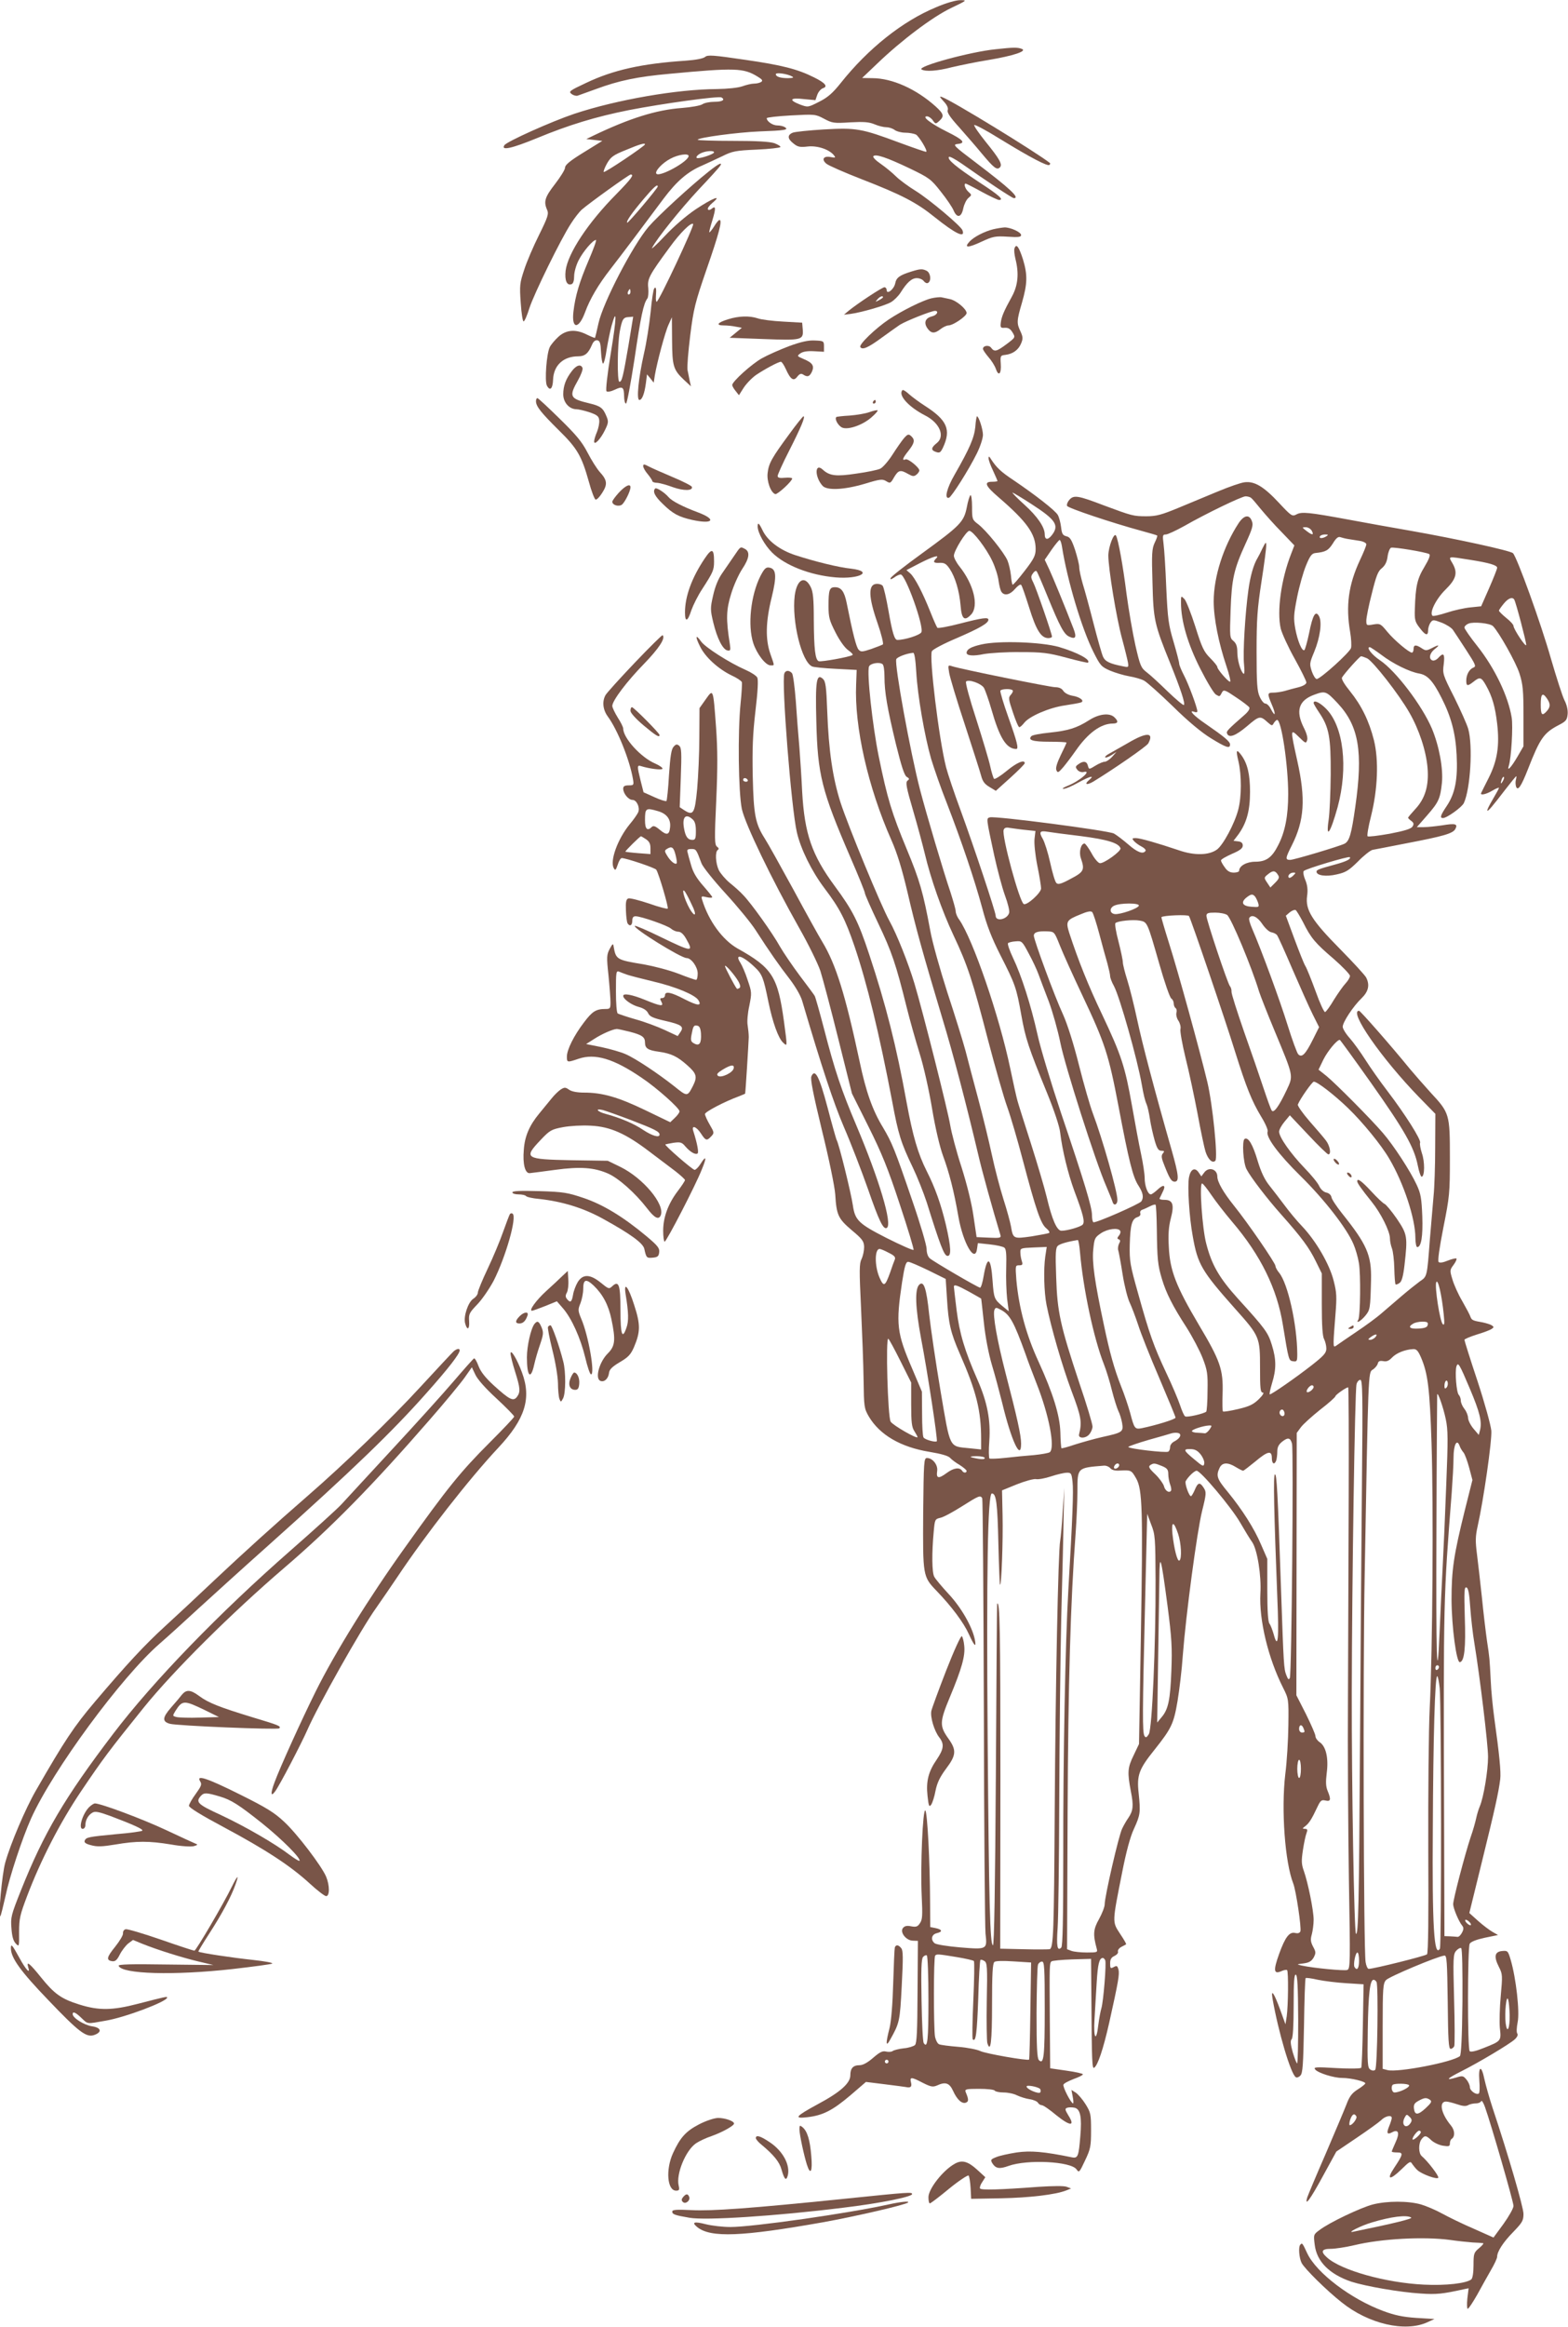 <?xml version="1.0" standalone="no"?>
<!DOCTYPE svg PUBLIC "-//W3C//DTD SVG 20010904//EN"
 "http://www.w3.org/TR/2001/REC-SVG-20010904/DTD/svg10.dtd">
<svg version="1.0" xmlns="http://www.w3.org/2000/svg"
 width="863pt" height="1280pt" viewBox="0 0 863 1280"
 preserveAspectRatio="xMidYMid meet">
<g transform="translate(0,1280) scale(0.1,-0.1)"
fill="#795548" stroke="none">
<path d="M5152 12760 c-184 -76 -374 -227 -525 -417 -44 -55 -71 -79 -119
-103 -61 -31 -61 -31 -105 -15 -64 25 -55 39 21 30 l64 -6 10 29 c6 17 20 33
32 37 28 9 12 29 -49 59 -91 46 -179 68 -380 97 -176 26 -206 28 -220 16 -10
-9 -52 -17 -109 -21 -240 -16 -397 -51 -546 -122 -92 -43 -98 -48 -80 -61 10
-8 26 -12 34 -9 8 3 53 19 100 36 127 47 228 68 405 84 362 34 407 32 484 -15
27 -16 31 -23 20 -30 -8 -5 -25 -9 -39 -9 -14 0 -43 -7 -65 -15 -24 -8 -79
-14 -140 -15 -217 -1 -549 -58 -784 -136 -125 -42 -373 -153 -385 -173 -20
-31 40 -18 179 39 176 73 325 118 505 154 184 36 496 79 511 70 22 -13 5 -24
-39 -24 -26 0 -56 -6 -67 -14 -11 -7 -61 -16 -112 -20 -140 -10 -289 -57 -487
-152 l-39 -19 44 -5 44 -5 -102 -63 c-75 -46 -103 -69 -103 -84 0 -11 -25 -51
-55 -90 -56 -72 -64 -97 -44 -142 10 -22 5 -39 -44 -138 -31 -62 -68 -148 -82
-192 -24 -72 -26 -86 -19 -182 4 -60 11 -103 16 -102 6 2 20 35 32 74 25 77
173 380 229 465 19 30 45 63 58 75 41 36 261 194 270 194 21 0 4 -23 -78 -107
-157 -158 -268 -327 -280 -422 -6 -54 7 -84 33 -74 9 3 14 20 14 44 0 22 11
61 25 88 24 47 78 111 95 111 5 0 -14 -51 -41 -114 -50 -117 -73 -194 -83
-281 -11 -96 29 -98 64 -3 27 74 73 152 140 238 57 73 190 250 292 387 72 96
133 149 214 183 27 12 76 35 110 51 54 27 73 31 188 36 70 3 129 10 131 14 3
4 -12 13 -32 21 -27 9 -96 13 -230 13 -106 0 -193 3 -193 6 0 12 218 41 340
46 140 5 163 9 140 23 -8 6 -27 10 -42 10 -25 0 -58 22 -58 40 0 4 60 11 133
15 131 7 135 7 182 -18 45 -24 54 -26 144 -20 76 4 104 2 135 -11 21 -9 50
-16 65 -16 14 0 35 -7 45 -15 11 -8 37 -15 59 -15 21 0 47 -5 58 -10 17 -10
65 -88 57 -95 -2 -2 -68 21 -147 50 -209 78 -238 83 -416 73 -82 -5 -160 -13
-172 -18 -31 -13 -29 -34 5 -60 22 -18 35 -21 77 -16 53 6 117 -15 144 -47 12
-15 10 -16 -17 -11 -39 8 -53 -13 -23 -37 12 -10 99 -48 194 -85 219 -85 302
-128 402 -209 115 -92 170 -118 152 -71 -10 24 -178 166 -256 215 -41 25 -91
62 -110 81 -20 20 -58 51 -84 69 -28 19 -45 37 -40 42 13 13 73 -7 199 -67
108 -52 118 -59 172 -128 32 -40 64 -87 71 -105 19 -43 43 -37 53 14 5 22 17
47 28 56 19 16 19 17 0 34 -18 16 -27 45 -15 45 3 0 43 -20 88 -45 46 -25 89
-45 95 -45 30 0 3 25 -111 99 -124 82 -176 125 -164 138 4 4 35 -13 70 -37
135 -95 278 -190 287 -190 36 0 -21 53 -211 197 -122 92 -127 98 -98 101 47 5
31 23 -60 68 -88 44 -140 84 -109 84 9 0 24 -10 32 -22 15 -21 16 -21 36 -3
28 26 25 38 -21 80 -106 95 -238 155 -348 155 l-56 1 83 79 c133 128 306 258
407 306 88 42 89 43 50 43 -24 0 -77 -15 -133 -39z m-792 -381 c11 -6 4 -8
-22 -9 -43 0 -68 8 -68 22 0 11 65 2 90 -13z m-810 -373 c0 -9 -222 -158 -227
-152 -3 2 5 24 18 47 21 36 34 46 104 74 76 32 105 40 105 31z m380 -44 c0 -9
-66 -32 -89 -32 -18 0 -3 20 23 30 28 11 66 12 66 2z m-140 -20 c0 -30 -158
-117 -177 -98 -12 12 32 60 77 83 42 23 100 31 100 15z m-170 -168 c0 -10
-164 -204 -168 -199 -7 7 25 53 92 132 55 65 76 83 76 67z"/>
<path d="M5479 12529 c-139 -14 -432 -94 -407 -111 22 -13 86 -9 166 12 43 10
133 29 202 40 138 23 215 49 184 61 -23 9 -46 9 -145 -2z"/>
<path d="M5194 12242 c19 -20 26 -37 22 -48 -5 -12 13 -39 62 -93 37 -42 94
-107 126 -146 66 -79 83 -92 99 -76 16 16 -1 46 -78 141 -36 45 -65 86 -63 92
2 5 66 -29 143 -77 165 -101 262 -152 271 -142 4 4 5 8 3 10 -81 63 -539 343
-594 363 -16 6 -14 1 9 -24z"/>
<path d="M3900 11856 c-101 -80 -280 -245 -330 -303 -87 -102 -251 -417 -276
-531 -9 -42 -18 -78 -19 -80 -2 -2 -21 6 -44 17 -61 31 -113 28 -156 -10 -20
-18 -42 -44 -49 -58 -18 -36 -29 -186 -16 -212 17 -32 32 -18 34 32 3 80 57
129 139 129 36 0 55 16 75 63 8 19 18 27 30 25 14 -3 18 -16 20 -66 2 -34 7
-62 11 -62 5 0 14 35 20 78 7 42 19 101 27 130 30 107 28 46 -4 -149 -20 -121
-29 -206 -24 -211 5 -5 24 -2 45 8 44 21 51 16 52 -36 0 -22 5 -40 10 -40 6
-1 26 109 47 244 35 238 50 307 71 334 5 7 7 32 5 57 -6 51 4 70 118 225 58
80 118 139 129 128 8 -8 -189 -428 -201 -428 -3 0 -5 12 -4 28 3 44 1 57 -9
46 -5 -5 -14 -64 -20 -130 -7 -67 -23 -171 -37 -230 -30 -134 -42 -254 -25
-254 15 0 28 34 36 93 l6 48 19 -23 18 -23 6 40 c12 71 57 240 76 280 l18 40
1 -128 c1 -142 7 -161 66 -217 l38 -35 -7 30 c-3 17 -9 44 -12 60 -3 17 4 102
15 191 18 145 27 180 89 360 69 198 89 274 72 274 -5 0 -18 -16 -30 -36 -12
-19 -24 -33 -26 -32 -2 2 6 32 17 67 20 67 19 82 -5 62 -9 -7 -17 -8 -20 -2
-3 5 8 21 25 35 57 48 2 27 -90 -34 -54 -36 -122 -95 -172 -148 -45 -48 -77
-77 -70 -65 27 52 155 211 257 321 61 64 114 123 118 130 14 23 -9 12 -64 -32z
m-430 -661 c0 -8 -4 -15 -10 -15 -5 0 -7 7 -4 15 4 8 8 15 10 15 2 0 4 -7 4
-15z m-11 -295 c-30 -174 -36 -200 -50 -200 -13 0 -11 203 2 276 13 69 19 79
51 80 l23 2 -26 -158z"/>
<path d="M5467 11539 c-49 -12 -107 -42 -131 -68 -32 -35 -10 -36 65 -1 65 30
77 32 145 28 59 -4 74 -2 74 9 0 16 -59 43 -92 42 -13 -1 -40 -5 -61 -10z"/>
<path d="M5584 11435 c-4 -8 -1 -35 5 -60 20 -79 14 -144 -19 -205 -46 -83
-58 -113 -62 -146 -3 -26 0 -29 23 -27 18 1 30 -6 42 -26 16 -27 16 -27 -33
-64 -55 -41 -67 -44 -85 -20 -12 17 -45 12 -45 -6 0 -6 14 -26 30 -45 17 -19
35 -48 41 -65 15 -44 31 -28 27 28 -3 44 -2 46 26 49 41 5 72 28 86 63 11 26
10 36 -3 65 -22 46 -22 58 8 160 30 105 31 152 5 238 -22 68 -36 88 -46 61z"/>
<path d="M5015 11306 c-64 -20 -82 -33 -88 -65 -7 -33 -47 -64 -47 -36 0 8 -6
15 -12 15 -13 0 -149 -90 -198 -130 l-25 -21 35 4 c60 8 192 46 224 65 17 10
41 34 53 53 35 56 61 79 89 79 15 0 32 -7 39 -17 7 -9 17 -13 23 -9 19 11 14
54 -7 66 -24 12 -35 12 -86 -4z m-155 -141 c0 -2 -10 -10 -22 -16 -21 -11 -22
-11 -9 4 13 16 31 23 31 12z"/>
<path d="M5126 11159 c-47 -11 -160 -67 -234 -116 -73 -49 -166 -138 -157
-152 11 -18 44 -3 120 53 39 28 82 59 97 69 35 22 174 77 194 77 23 0 11 -24
-16 -30 -36 -9 -47 -33 -27 -64 21 -31 40 -33 74 -6 14 11 34 20 43 20 26 0
100 51 100 68 0 22 -57 70 -93 77 -17 4 -39 8 -47 10 -8 1 -33 -1 -54 -6z"/>
<path d="M4008 11044 c-59 -18 -71 -34 -25 -34 19 0 49 -3 67 -7 l33 -6 -33
-27 -34 -28 187 -7 c211 -8 220 -6 215 54 l-3 36 -105 6 c-58 3 -121 11 -140
18 -46 15 -104 13 -162 -5z"/>
<path d="M4343 10896 c-50 -19 -118 -49 -150 -67 -57 -32 -163 -128 -163 -147
0 -5 8 -20 19 -33 l18 -23 26 41 c15 23 46 55 69 71 48 32 122 72 136 72 5 0
17 -18 27 -40 26 -58 43 -69 63 -42 13 16 21 19 32 12 24 -16 36 -12 49 16 14
32 3 49 -48 70 -35 15 -35 16 -16 30 14 10 38 14 75 12 l55 -3 0 30 c0 29 -2
30 -50 32 -36 2 -76 -7 -142 -31z"/>
<path d="M3146 10757 c-32 -42 -46 -80 -46 -126 0 -44 32 -81 71 -82 13 0 47
-8 74 -17 41 -14 51 -22 53 -43 2 -15 -4 -44 -12 -64 -9 -21 -16 -44 -16 -53
0 -25 36 13 60 63 19 39 20 47 7 77 -18 44 -33 55 -92 69 -109 26 -115 37 -64
127 17 30 28 60 25 68 -9 23 -34 16 -60 -19z"/>
<path d="M4967 10654 c-26 -27 34 -93 126 -140 80 -41 110 -115 62 -152 -29
-23 -32 -37 -9 -46 25 -10 30 -7 44 22 46 99 23 151 -100 230 -30 19 -69 48
-86 63 -17 16 -33 26 -37 23z"/>
<path d="M2950 10593 c0 -28 27 -62 125 -159 102 -100 126 -141 166 -284 14
-52 31 -96 37 -98 6 -2 23 15 37 38 30 47 27 69 -15 115 -15 17 -45 64 -66
105 -31 60 -62 97 -154 187 -63 62 -118 113 -122 113 -5 0 -8 -8 -8 -17z"/>
<path d="M4805 10590 c-3 -5 -1 -10 4 -10 6 0 11 5 11 10 0 6 -2 10 -4 10 -3
0 -8 -4 -11 -10z"/>
<path d="M4785 10533 c-22 -8 -71 -16 -109 -19 -38 -2 -71 -6 -73 -8 -11 -10
10 -48 32 -58 32 -14 112 13 161 56 22 19 37 36 34 39 -3 2 -23 -2 -45 -10z"/>
<path d="M4344 10412 c-95 -129 -113 -160 -119 -213 -6 -45 17 -109 42 -117
12 -3 93 71 93 86 0 4 -18 6 -40 4 -29 -3 -40 0 -40 10 0 7 28 70 63 138 66
130 91 190 79 190 -4 -1 -39 -44 -78 -98z"/>
<path d="M5368 10452 c-6 -60 -31 -118 -114 -263 -43 -74 -58 -135 -31 -127
15 6 108 152 153 243 19 38 34 84 34 103 0 30 -23 102 -33 102 -2 0 -7 -26 -9
-58z"/>
<path d="M4974 10388 c-11 -13 -39 -53 -62 -89 -23 -36 -54 -71 -67 -77 -14
-7 -73 -19 -131 -27 -112 -17 -148 -13 -186 22 -44 40 -45 -40 -1 -89 24 -27
118 -23 233 11 85 26 97 27 118 14 21 -13 24 -12 43 22 24 40 35 42 77 18 25
-14 32 -15 46 -4 9 7 16 18 16 23 0 16 -62 67 -76 61 -21 -8 -17 6 16 47 32
41 37 59 18 78 -17 17 -22 15 -44 -10z"/>
<path d="M5441 10280 c-1 -8 10 -39 24 -68 14 -30 25 -56 25 -58 0 -2 -13 -4
-30 -4 -47 0 -37 -23 38 -87 153 -132 202 -200 202 -283 0 -35 -9 -54 -61
-121 -34 -44 -63 -78 -66 -75 -3 3 -7 26 -9 51 -3 26 -11 63 -19 82 -19 44
-117 166 -162 200 -32 24 -33 28 -33 95 0 38 -4 67 -9 64 -4 -3 -14 -33 -20
-67 -16 -80 -36 -100 -245 -252 -94 -68 -172 -129 -174 -137 -3 -9 2 -8 19 3
13 10 29 17 36 17 27 0 130 -288 114 -318 -9 -16 -91 -42 -132 -42 -16 0 -28
40 -49 161 -12 68 -26 129 -32 137 -6 7 -23 12 -37 10 -43 -5 -41 -73 8 -213
22 -63 35 -117 30 -120 -5 -3 -33 -14 -64 -25 -48 -16 -57 -17 -69 -4 -13 13
-32 87 -66 257 -13 64 -30 87 -65 87 -30 0 -35 -16 -35 -103 0 -64 5 -80 39
-147 23 -45 51 -84 70 -97 17 -12 28 -24 23 -26 -16 -11 -173 -39 -186 -34
-19 8 -26 64 -27 229 0 115 -4 153 -17 179 -33 66 -76 42 -88 -47 -17 -141 38
-365 96 -390 8 -4 67 -10 130 -13 l115 -6 -3 -80 c-10 -233 65 -565 194 -856
32 -72 58 -157 89 -288 45 -195 84 -334 191 -691 60 -197 132 -472 199 -755
20 -87 78 -296 121 -438 5 -16 -1 -18 -63 -15 l-68 3 -17 115 c-10 71 -36 175
-66 270 -28 85 -55 189 -62 230 -12 76 -150 623 -197 780 -34 113 -97 271
-138 345 -47 85 -226 519 -269 651 -43 135 -65 284 -73 501 -5 138 -9 165 -24
179 -35 32 -42 -11 -36 -235 7 -292 29 -380 188 -748 44 -101 79 -188 79 -195
0 -7 33 -82 74 -168 74 -155 97 -223 156 -460 17 -69 49 -182 71 -253 23 -73
52 -203 69 -305 18 -108 42 -209 60 -259 34 -92 60 -192 85 -336 26 -148 93
-261 103 -173 l4 28 66 -7 c37 -4 73 -12 80 -18 10 -8 12 -37 10 -111 -2 -56
1 -132 5 -170 l9 -69 -34 28 c-46 38 -48 44 -55 139 -9 132 -29 143 -49 28 -6
-37 -15 -66 -20 -65 -14 2 -257 144 -276 161 -11 9 -18 29 -18 52 0 20 -35
139 -79 266 -97 284 -112 319 -161 402 -58 95 -94 197 -129 364 -78 365 -130
533 -205 657 -19 31 -91 161 -160 289 -70 128 -140 254 -157 280 -52 82 -61
129 -66 342 -3 152 0 231 15 360 13 108 16 171 10 183 -5 10 -34 29 -64 42
-91 40 -222 124 -245 156 -31 44 -34 28 -5 -29 29 -58 100 -122 172 -157 29
-13 54 -30 57 -37 2 -7 -1 -60 -7 -118 -16 -157 -12 -488 7 -580 19 -85 163
-384 316 -655 50 -88 102 -194 116 -235 13 -41 58 -210 99 -375 l75 -300 91
-182 c72 -144 108 -232 172 -427 45 -135 79 -248 76 -251 -3 -4 -70 26 -148
65 -155 79 -174 98 -186 180 -10 68 -77 341 -90 361 -2 4 -25 84 -49 176 -46
173 -69 217 -89 173 -7 -15 9 -95 58 -298 39 -158 70 -309 73 -352 7 -114 16
-133 91 -197 59 -49 67 -61 68 -92 0 -20 -6 -49 -14 -66 -13 -25 -13 -62 -3
-270 6 -132 13 -310 14 -395 2 -149 3 -157 29 -202 60 -101 175 -168 333 -194
66 -11 105 -22 115 -34 8 -9 32 -27 53 -39 20 -13 37 -27 37 -32 0 -12 -17
-12 -24 0 -14 22 -47 17 -85 -11 -46 -34 -59 -31 -53 11 5 33 -25 71 -56 71
-17 0 -18 -18 -21 -304 -2 -344 -2 -348 73 -426 84 -87 150 -176 178 -238 31
-68 43 -79 33 -29 -15 71 -75 175 -143 248 -38 41 -74 84 -80 96 -13 23 -14
130 -3 248 6 67 7 69 36 76 17 3 70 32 119 63 95 60 101 62 112 45 3 -6 7
-533 9 -1172 1 -639 6 -1189 9 -1222 10 -89 10 -89 -139 -77 -70 6 -133 16
-141 23 -23 19 -17 48 11 55 34 8 32 20 -5 28 l-30 6 -1 142 c-1 222 -15 488
-26 499 -14 14 -28 -305 -20 -472 5 -105 4 -129 -10 -148 -12 -19 -21 -22 -48
-17 -23 5 -36 2 -45 -9 -19 -23 17 -70 55 -70 l27 -1 -2 -279 c-1 -221 -4
-283 -14 -294 -8 -7 -36 -16 -62 -18 -27 -3 -54 -10 -61 -15 -6 -5 -22 -6 -36
-3 -19 5 -34 -2 -71 -34 -31 -27 -57 -41 -75 -41 -36 0 -51 -17 -51 -56 0 -43
-56 -93 -180 -159 -123 -67 -133 -80 -56 -71 85 10 138 37 236 120 l86 74 105
-13 c57 -7 109 -14 114 -15 27 -6 35 1 29 25 -8 32 2 31 65 -2 44 -22 55 -24
77 -15 47 22 69 15 89 -28 22 -49 49 -74 71 -66 16 6 16 18 -1 58 -6 16 1 18
73 18 45 0 84 -4 87 -10 3 -5 25 -10 49 -10 24 0 57 -7 74 -16 17 -8 48 -18
69 -21 21 -3 42 -12 46 -20 4 -7 14 -13 21 -13 8 0 44 -25 81 -56 76 -61 104
-61 65 0 -19 32 -20 37 -6 42 9 3 27 3 41 0 31 -8 40 -51 31 -155 -9 -111 -13
-124 -45 -118 -156 32 -229 38 -306 27 -44 -7 -95 -18 -113 -26 -30 -12 -31
-15 -20 -34 19 -29 39 -32 89 -14 103 37 343 25 374 -19 14 -20 16 -17 47 49
30 63 33 78 33 165 0 89 -2 99 -30 144 -16 26 -41 55 -54 64 l-24 15 7 -37 c4
-20 5 -37 2 -37 -11 0 -58 91 -53 103 2 7 28 20 56 31 28 10 51 21 51 26 0 4
-40 13 -90 20 l-90 13 -2 266 c-2 303 -2 311 9 322 4 4 55 9 113 11 l105 3 2
-240 c2 -325 4 -366 15 -359 20 13 50 102 83 248 51 229 57 266 51 292 -6 21
-9 23 -26 14 -18 -10 -20 -7 -20 20 0 22 6 33 24 41 14 7 22 17 19 24 -2 8 6
19 19 26 13 6 24 13 26 14 2 2 -13 28 -34 59 -43 66 -43 59 12 336 22 113 45
198 65 240 35 77 37 89 26 196 -11 99 1 132 87 239 94 118 106 144 127 268 10
61 24 175 29 252 17 222 78 680 106 793 24 96 24 105 9 128 -21 33 -32 30 -49
-11 -8 -19 -18 -35 -21 -35 -11 0 -36 71 -29 83 14 25 48 57 60 57 22 0 191
-201 239 -284 26 -45 56 -94 67 -109 28 -41 51 -184 45 -282 -8 -144 42 -355
125 -519 30 -60 31 -62 29 -206 -1 -80 -8 -201 -17 -269 -23 -196 -2 -485 44
-602 15 -38 46 -245 39 -263 -4 -9 -14 -12 -27 -9 -33 9 -56 -21 -90 -115 -33
-92 -30 -114 14 -94 13 6 27 8 30 5 8 -8 6 -196 -2 -253 l-7 -45 -29 80 c-34
93 -52 119 -42 60 31 -179 100 -414 128 -431 5 -4 17 0 25 9 13 12 16 60 20
273 2 142 6 261 9 263 2 3 33 -1 67 -9 34 -7 105 -16 157 -19 l95 -6 -4 -225
c-2 -124 -6 -229 -9 -234 -3 -5 -62 -6 -135 -2 -118 7 -129 6 -118 -8 16 -19
102 -46 147 -46 51 0 135 -21 128 -31 -3 -6 -23 -21 -44 -34 -29 -19 -43 -37
-59 -80 -12 -31 -64 -154 -115 -273 -52 -119 -97 -227 -101 -239 -16 -55 16
-12 85 115 l75 137 111 75 c61 41 122 85 135 97 23 24 59 31 59 13 0 -6 -6
-26 -14 -45 -16 -39 -12 -49 16 -34 35 19 43 -4 19 -55 -11 -25 -21 -48 -21
-51 0 -3 13 -5 30 -5 35 0 33 -10 -17 -85 -44 -66 -24 -70 39 -9 47 46 51 48
61 30 7 -10 20 -26 29 -34 25 -22 107 -52 114 -41 5 9 -58 91 -91 119 -18 15
-19 69 -1 93 17 22 25 22 55 -7 15 -13 43 -26 64 -29 32 -5 37 -3 37 13 0 10
4 21 9 24 20 13 19 47 -3 74 -55 66 -68 132 -27 132 10 0 37 -7 61 -15 29 -10
47 -12 60 -5 10 6 30 10 44 10 13 0 26 6 28 12 3 7 12 -7 21 -32 33 -92 157
-521 157 -544 0 -13 -25 -57 -55 -99 l-55 -75 -110 49 c-61 26 -138 64 -173
83 -34 19 -86 41 -116 50 -70 20 -186 20 -265 0 -66 -17 -241 -100 -294 -141
-33 -24 -33 -26 -26 -81 11 -92 81 -162 202 -203 78 -25 267 -58 382 -65 86
-6 121 -2 234 23 l29 6 -7 -57 c-3 -31 -2 -56 2 -56 5 0 28 35 52 77 23 43 58
104 76 136 19 32 34 65 34 73 0 29 33 80 89 137 50 52 56 62 56 100 -1 38 -82
318 -170 582 -18 55 -38 126 -45 158 -16 79 -34 75 -28 -8 3 -36 2 -68 -3 -71
-15 -9 -49 16 -49 35 0 10 -8 29 -19 42 -17 21 -22 22 -57 11 -61 -18 -51 -6
26 33 98 49 270 152 297 177 14 13 19 25 14 32 -5 6 -4 33 2 63 12 57 -9 242
-38 341 -15 51 -17 53 -48 50 -41 -4 -46 -31 -17 -88 20 -39 20 -47 10 -158
-6 -64 -8 -144 -5 -177 8 -72 8 -72 -88 -110 -44 -18 -72 -24 -78 -18 -13 13
-12 569 0 591 6 11 37 23 83 33 l73 15 -30 17 c-16 9 -52 36 -79 60 l-49 44
71 289 c71 288 90 375 99 447 5 39 -5 138 -33 339 -8 59 -17 149 -19 200 -7
131 -6 124 -21 223 -7 50 -20 158 -28 240 -9 83 -21 189 -27 236 -9 71 -9 97
4 155 32 142 79 469 75 524 -3 31 -36 151 -76 273 -40 120 -72 222 -72 227 0
4 30 17 68 29 37 11 74 25 82 31 13 9 13 11 0 20 -8 5 -31 12 -50 16 -53 9
-60 12 -67 31 -3 10 -24 49 -45 86 -22 37 -46 91 -54 119 -15 49 -15 52 6 80
12 16 19 32 16 35 -3 3 -24 -2 -47 -11 -26 -11 -45 -14 -51 -8 -6 6 4 77 26
189 34 171 36 188 36 383 0 243 -2 248 -106 360 -38 42 -89 100 -114 130 -105
129 -273 320 -280 320 -59 0 124 -263 331 -476 l89 -91 -1 -184 c0 -101 -4
-222 -9 -269 -4 -47 -13 -152 -20 -235 -16 -212 -15 -206 -56 -234 -19 -14
-63 -49 -97 -78 -34 -29 -84 -72 -112 -96 -27 -24 -90 -70 -138 -102 -49 -33
-97 -66 -108 -74 -18 -13 -19 -11 -19 20 0 19 5 85 10 147 8 99 7 122 -10 188
-23 91 -98 219 -173 298 -29 30 -72 82 -97 116 -25 33 -62 82 -83 108 -26 32
-46 74 -64 133 -28 95 -53 136 -73 124 -15 -10 -8 -132 11 -167 22 -43 114
-163 190 -248 113 -127 155 -184 191 -258 l33 -67 0 -170 c0 -118 4 -177 13
-192 6 -12 12 -35 12 -51 0 -24 -13 -39 -82 -93 -86 -67 -218 -159 -229 -159
-4 0 2 27 12 61 24 77 24 131 -1 211 -21 68 -35 88 -187 255 -102 113 -144
185 -174 302 -22 82 -39 331 -23 331 5 0 28 -29 51 -63 23 -34 74 -100 114
-147 158 -185 248 -369 280 -569 32 -196 32 -196 57 -199 20 -3 22 1 22 40 -1
162 -52 389 -100 447 -11 13 -20 30 -20 37 0 16 -151 236 -230 334 -57 71 -90
129 -90 158 0 42 -49 56 -73 21 l-15 -20 -15 22 c-21 30 -44 18 -53 -27 -9
-50 1 -218 21 -326 27 -152 48 -189 232 -396 136 -152 138 -157 138 -325 0
-114 2 -137 15 -137 9 0 1 -14 -21 -36 -30 -29 -51 -40 -115 -55 -43 -10 -80
-16 -83 -13 -3 2 -4 47 -2 99 4 132 -13 180 -131 378 -125 211 -159 298 -165
427 -4 69 -1 112 11 158 20 76 11 102 -35 102 -17 0 -29 3 -27 8 2 4 10 19 17
35 20 38 6 45 -27 14 -16 -15 -33 -27 -38 -27 -17 0 -34 47 -34 91 0 21 -9 81
-20 132 -11 50 -33 170 -50 266 -38 214 -58 276 -164 500 -76 159 -132 299
-181 449 -20 64 -16 71 61 102 37 16 58 20 65 13 6 -6 23 -59 39 -119 16 -60
36 -134 45 -164 8 -30 15 -61 15 -70 0 -8 9 -33 21 -54 32 -60 129 -403 153
-541 10 -58 18 -90 27 -110 5 -11 13 -47 18 -80 5 -34 17 -86 26 -118 13 -45
21 -57 37 -57 17 0 18 -3 8 -15 -10 -12 -8 -26 11 -72 27 -68 37 -83 54 -83
26 0 23 34 -16 172 -98 343 -161 583 -190 718 -17 80 -42 179 -55 220 -13 41
-24 85 -24 96 0 12 -11 64 -24 115 -14 52 -21 97 -17 101 11 12 97 21 134 14
42 -8 41 -6 107 -236 29 -102 59 -189 67 -193 7 -4 13 -17 13 -27 0 -10 5 -22
10 -25 6 -4 8 -15 5 -25 -3 -11 1 -31 11 -45 9 -14 14 -34 11 -46 -3 -12 10
-83 28 -158 19 -75 48 -212 66 -306 17 -93 37 -188 44 -210 14 -43 38 -66 54
-50 15 15 -15 312 -44 433 -41 171 -161 607 -210 761 -25 79 -44 145 -43 146
11 10 147 15 152 6 11 -17 201 -575 254 -747 62 -197 91 -269 143 -356 23 -37
39 -74 36 -82 -12 -29 58 -124 182 -246 130 -128 253 -286 290 -373 11 -25 25
-72 30 -104 11 -61 8 -293 -3 -312 -16 -25 13 -9 38 21 27 33 28 38 32 198 3
136 -23 195 -160 366 -30 38 -57 78 -58 89 -2 11 -13 22 -28 25 -15 3 -31 18
-39 35 -7 17 -44 62 -81 100 -77 80 -140 170 -140 200 0 11 14 36 30 55 l29
35 101 -107 c56 -60 106 -108 111 -108 17 0 9 47 -13 76 -12 16 -53 64 -91
107 -38 44 -66 84 -64 91 12 31 79 126 88 126 19 0 111 -71 187 -144 82 -79
185 -205 229 -281 79 -134 143 -329 143 -434 0 -28 5 -51 10 -51 22 0 32 58
28 170 -4 98 -8 124 -31 173 -34 74 -127 217 -186 285 -66 77 -259 271 -310
313 l-44 35 27 56 c23 46 74 108 90 108 2 0 80 -107 172 -237 183 -259 237
-353 257 -453 7 -36 17 -64 22 -63 17 4 17 83 1 129 -8 25 -13 51 -10 58 6 17
-82 156 -181 286 -40 52 -94 129 -120 170 -26 41 -65 95 -86 119 -22 24 -39
53 -39 63 0 25 58 113 104 157 38 37 46 73 25 114 -6 12 -71 83 -144 157 -156
158 -191 215 -181 291 5 33 2 60 -10 89 -10 23 -13 45 -8 49 14 13 246 82 253
76 9 -10 -20 -24 -79 -40 -95 -26 -104 -30 -104 -40 0 -21 52 -29 111 -15 50
11 66 21 117 71 32 33 68 61 80 64 11 2 95 18 186 36 204 39 257 54 270 79 15
28 0 32 -72 20 -35 -5 -80 -10 -102 -10 l-38 0 56 64 c64 73 73 93 82 179 8
78 -15 203 -55 299 -54 127 -198 317 -286 376 -45 30 -77 72 -56 72 4 0 32
-19 62 -41 65 -50 157 -95 210 -104 46 -8 76 -41 123 -134 53 -104 77 -194 83
-313 7 -133 -8 -212 -54 -281 -35 -52 -40 -67 -21 -67 21 0 105 60 115 83 36
78 50 315 24 407 -7 25 -42 103 -77 174 -63 124 -65 130 -58 182 7 58 -1 67
-30 35 -10 -11 -24 -17 -32 -14 -22 8 -16 40 12 62 32 25 25 27 -17 5 -28 -14
-33 -14 -54 0 -32 21 -45 20 -45 -4 0 -11 -4 -20 -9 -20 -16 0 -97 68 -135
114 -37 45 -40 47 -77 41 -38 -7 -39 -6 -39 22 0 15 13 82 30 147 24 97 34
124 55 140 18 15 28 34 32 64 3 24 12 46 19 49 15 5 191 -24 210 -35 8 -5 -1
-28 -26 -70 -40 -66 -49 -106 -53 -233 -2 -58 1 -70 26 -102 32 -43 47 -47 47
-14 0 13 6 31 13 42 13 17 15 17 61 0 26 -10 54 -28 62 -39 8 -12 41 -61 73
-111 52 -80 57 -91 41 -97 -23 -9 -40 -39 -40 -72 0 -31 7 -32 40 -6 35 28 43
25 68 -19 35 -62 51 -118 62 -212 14 -121 1 -204 -47 -299 -21 -41 -39 -78
-41 -82 -7 -15 27 -8 62 13 20 12 36 18 36 15 0 -3 -15 -31 -34 -63 -19 -32
-33 -60 -30 -62 4 -5 27 22 100 117 30 39 57 72 59 72 2 0 1 -9 -2 -20 -3 -11
-2 -27 1 -37 10 -26 28 0 66 97 66 169 87 199 170 242 39 20 45 28 48 60 2 23
-5 52 -18 77 -11 22 -44 125 -74 228 -55 194 -187 559 -209 580 -14 14 -312
79 -562 123 -99 17 -254 45 -345 62 -217 40 -256 44 -285 28 -23 -12 -28 -9
-96 64 -84 90 -135 120 -189 113 -20 -2 -86 -25 -146 -50 -60 -25 -158 -66
-219 -91 -92 -38 -121 -46 -175 -46 -72 0 -79 2 -235 60 -141 54 -165 58 -189
31 -10 -11 -16 -26 -13 -34 5 -12 246 -93 412 -138 44 -12 82 -23 84 -25 2 -2
-4 -20 -14 -40 -15 -32 -17 -60 -12 -218 5 -205 10 -229 97 -443 58 -144 84
-222 76 -231 -4 -3 -43 30 -89 74 -45 44 -97 92 -116 106 -31 24 -36 35 -62
148 -15 67 -37 195 -49 284 -19 153 -46 301 -58 320 -11 18 -41 -61 -42 -109
0 -72 44 -343 76 -460 15 -55 29 -113 32 -129 4 -27 4 -28 -29 -21 -71 14 -96
26 -108 52 -7 15 -30 97 -52 182 -22 86 -49 185 -60 220 -10 35 -19 75 -19 90
0 15 -11 58 -23 96 -19 56 -28 71 -48 75 -20 5 -25 14 -29 50 -3 25 -11 55
-18 67 -13 24 -122 109 -243 191 -71 47 -94 69 -126 118 -9 15 -12 15 -12 4z
m238 -254 c133 -86 152 -116 110 -170 -22 -28 -39 -26 -39 5 0 39 -40 98 -112
163 -40 36 -69 66 -65 66 4 0 52 -29 106 -64z m1206 36 c6 -4 30 -32 54 -62
25 -30 76 -88 115 -127 l70 -73 -18 -47 c-55 -140 -79 -316 -57 -411 7 -27 41
-102 77 -166 35 -63 64 -122 64 -130 0 -9 -16 -19 -42 -26 -24 -6 -59 -15 -78
-21 -19 -5 -47 -9 -62 -9 -33 0 -34 -5 -8 -66 23 -53 20 -72 -5 -25 -8 17 -22
31 -31 31 -8 0 -22 17 -31 38 -14 30 -17 74 -17 247 0 179 4 236 27 386 15 96
27 186 26 200 0 20 -3 18 -20 -16 -10 -22 -23 -47 -28 -55 -22 -36 -40 -101
-50 -175 -18 -130 -31 -346 -24 -410 4 -40 2 -57 -4 -50 -17 17 -33 76 -33
119 0 30 -6 47 -21 60 -21 17 -21 24 -16 169 6 173 18 226 83 368 37 81 43
101 34 123 -14 38 -43 33 -73 -12 -83 -127 -137 -294 -137 -430 0 -93 27 -228
70 -356 16 -47 25 -86 20 -86 -11 0 -70 68 -70 81 0 6 -18 28 -40 50 -34 34
-45 57 -81 172 -23 72 -50 141 -60 152 -19 19 -19 19 -19 -20 0 -101 37 -227
106 -363 37 -73 76 -138 87 -143 20 -12 20 -12 33 13 9 16 17 13 76 -27 37
-24 70 -50 74 -56 4 -8 -6 -24 -27 -42 -88 -77 -100 -89 -96 -100 9 -29 46
-16 110 38 69 59 73 59 115 21 22 -19 24 -20 33 -3 6 9 14 17 18 17 24 0 61
-251 61 -408 0 -119 -17 -208 -55 -281 -34 -68 -66 -91 -126 -91 -48 0 -89
-23 -89 -50 0 -5 -13 -10 -29 -10 -21 0 -36 8 -50 29 -12 16 -21 33 -21 38 0
6 27 21 60 36 45 19 60 31 60 46 0 14 -8 21 -26 23 l-25 3 26 34 c46 63 65
132 65 235 0 96 -14 155 -47 201 -28 38 -32 30 -17 -32 18 -77 18 -195 -1
-267 -20 -77 -83 -194 -117 -219 -44 -32 -124 -34 -210 -4 -119 40 -213 67
-237 67 -20 0 -22 -2 -10 -16 7 -8 25 -22 41 -30 16 -8 26 -19 23 -24 -13 -21
-46 -8 -95 35 -28 24 -63 51 -79 60 -33 17 -655 98 -683 89 -20 -6 -21 0 24
-209 17 -77 43 -176 59 -220 16 -43 27 -87 23 -97 -11 -36 -74 -49 -74 -15 0
21 -122 386 -192 577 -36 97 -72 205 -81 240 -40 158 -94 608 -78 638 5 10 66
42 137 72 125 54 174 82 174 101 0 15 -32 11 -156 -21 -65 -17 -121 -27 -125
-23 -4 5 -21 43 -38 86 -43 108 -85 188 -110 212 l-22 19 73 38 c75 38 113 49
90 26 -19 -19 -14 -26 20 -24 26 1 36 -5 55 -33 30 -45 53 -120 60 -203 6 -75
22 -87 59 -47 42 47 13 165 -65 263 -17 21 -31 48 -31 59 0 27 68 137 85 137
20 0 94 -97 126 -165 16 -33 32 -83 35 -110 4 -28 11 -56 17 -62 16 -22 47
-14 74 18 14 16 29 27 33 22 5 -4 24 -61 45 -127 38 -122 65 -166 105 -166 11
0 20 4 20 8 0 15 -87 267 -103 298 -14 27 -14 34 -2 50 7 11 16 16 20 12 4 -3
30 -64 59 -135 70 -171 92 -212 121 -225 35 -16 42 -4 23 45 -51 132 -112 279
-133 325 l-25 53 37 54 c21 30 41 54 45 55 4 0 10 -17 13 -37 28 -181 109
-452 173 -579 38 -76 44 -82 92 -103 29 -12 76 -26 105 -31 29 -5 66 -15 82
-24 15 -8 87 -72 158 -141 83 -82 159 -145 210 -176 83 -51 105 -59 105 -34 0
16 -31 42 -134 113 -65 44 -99 80 -62 66 9 -3 16 -2 16 3 0 20 -49 152 -74
199 -14 27 -26 56 -26 64 0 8 -14 62 -31 120 -28 94 -32 125 -40 295 -4 105
-11 214 -15 243 -6 47 -5 52 12 52 11 0 55 21 99 45 126 72 318 164 340 165
11 0 25 -4 30 -8z m335 -182 c13 -25 2 -25 -30 0 -25 19 -25 20 -3 20 12 0 27
-9 33 -20z m80 -30 c-20 -13 -43 -13 -35 0 3 6 16 10 28 10 18 0 19 -2 7 -10z
m120 -15 c14 -2 42 -7 63 -10 21 -3 37 -12 37 -19 0 -8 -16 -47 -35 -87 -63
-135 -79 -251 -54 -396 6 -35 8 -74 5 -87 -6 -24 -169 -171 -189 -171 -7 0
-19 19 -27 42 -13 40 -13 45 13 107 33 80 44 164 27 196 -19 35 -35 8 -55 -93
-10 -48 -22 -90 -26 -93 -13 -8 -37 49 -50 118 -10 57 -9 77 10 173 12 60 34
138 49 174 22 54 32 67 52 69 57 6 71 14 96 53 18 30 30 39 42 34 9 -3 28 -8
42 -10z m675 -115 c101 -16 145 -29 145 -43 0 -7 -20 -57 -44 -112 l-44 -100
-58 -6 c-33 -3 -92 -16 -131 -29 -40 -13 -76 -21 -79 -17 -18 17 20 93 72 144
59 58 68 92 39 143 -24 42 -33 41 100 20z m239 -218 c9 -14 66 -231 66 -249 0
-19 -69 85 -70 104 0 7 -18 27 -40 44 -22 18 -40 36 -40 40 0 4 12 21 26 38
25 31 48 39 58 23z m-117 -146 c32 -32 127 -200 146 -261 19 -60 22 -93 22
-235 l0 -165 -33 -57 c-35 -60 -59 -85 -48 -51 14 43 24 218 16 266 -19 117
-93 272 -189 393 -39 49 -71 95 -71 102 0 7 10 17 23 22 27 11 118 2 134 -14z
m-3174 -253 c7 -128 46 -353 82 -478 15 -49 53 -160 87 -245 80 -207 151 -416
194 -575 25 -96 52 -164 100 -259 82 -161 88 -178 115 -329 23 -129 38 -175
143 -432 38 -93 68 -183 71 -215 12 -99 43 -225 78 -321 49 -130 59 -170 46
-185 -10 -12 -84 -34 -117 -34 -25 0 -52 62 -81 185 -12 50 -51 182 -87 295
-36 113 -70 219 -74 235 -5 17 -23 97 -40 179 -60 287 -205 709 -281 818 -11
14 -19 35 -19 45 0 11 -14 59 -30 109 -35 102 -131 425 -166 559 -53 203 -142
690 -131 719 5 12 57 32 93 35 7 1 13 -38 17 -106z m2481 76 c32 -15 177 -200
233 -299 53 -92 92 -209 100 -304 8 -97 -13 -168 -67 -226 -22 -24 -40 -45
-40 -48 0 -3 8 -11 18 -18 13 -10 15 -17 6 -31 -8 -12 -42 -23 -125 -39 -63
-11 -117 -18 -122 -14 -4 3 4 53 19 111 37 149 43 307 16 417 -27 107 -69 192
-132 270 -31 38 -48 67 -44 75 15 25 98 117 105 117 5 0 19 -5 33 -11z m-2656
-102 c0 -84 15 -171 63 -370 30 -121 46 -171 59 -180 16 -9 16 -13 5 -21 -12
-9 -7 -37 31 -166 25 -85 53 -191 64 -236 32 -136 94 -313 158 -449 78 -165
105 -248 191 -580 39 -148 86 -313 105 -365 19 -53 57 -183 85 -290 73 -276
99 -351 129 -376 14 -11 21 -23 16 -26 -5 -3 -49 -11 -97 -19 -100 -14 -101
-14 -113 56 -4 22 -22 89 -41 148 -19 60 -48 170 -64 245 -16 75 -50 214 -75
307 -25 94 -57 213 -70 265 -14 52 -59 197 -100 321 -40 125 -83 277 -94 340
-39 210 -58 276 -129 447 -83 200 -107 278 -155 513 -34 168 -66 459 -53 493
7 17 56 26 74 13 7 -5 11 -34 11 -70z m2494 -145 c117 -125 141 -267 97 -572
-21 -148 -32 -187 -59 -201 -28 -14 -278 -89 -299 -89 -28 0 -27 9 9 80 69
137 77 255 30 465 -39 176 -39 178 9 131 36 -35 39 -37 45 -18 5 13 -3 40 -19
71 -45 91 -27 148 57 179 62 23 67 21 130 -46z m1152 26 c20 -29 20 -47 -1
-70 -26 -29 -33 -21 -33 37 0 59 10 68 34 33z m-243 -455 c-12 -20 -14 -14 -5
12 4 9 9 14 11 11 3 -2 0 -13 -6 -23z m-4156 7 c3 -5 -1 -10 -9 -10 -9 0 -16
5 -16 10 0 6 4 10 9 10 6 0 13 -4 16 -10z m1527 -275 l57 -6 -5 -42 c-3 -24 3
-86 15 -147 12 -58 21 -115 21 -127 0 -24 -77 -94 -95 -86 -23 8 -123 377
-111 408 4 12 14 15 33 11 16 -2 54 -8 85 -11z m306 -34 c147 -19 209 -38 219
-67 5 -16 -93 -86 -114 -82 -10 2 -31 27 -46 56 -16 28 -33 52 -38 52 -20 0
-32 -47 -20 -81 22 -64 17 -75 -56 -113 -53 -29 -70 -33 -79 -23 -7 6 -22 57
-34 112 -12 55 -31 114 -41 131 -22 37 -16 46 25 39 17 -3 100 -14 184 -24z
m1086 -214 c9 -13 5 -22 -16 -43 l-26 -26 -18 27 c-18 27 -18 28 6 47 26 21
39 20 54 -5z m83 -4 c-9 -9 -19 -14 -23 -11 -10 10 6 28 24 28 15 0 15 -1 -1
-17z m-209 -115 c5 -7 13 -23 17 -36 6 -22 4 -23 -35 -20 -51 3 -63 23 -31 50
27 21 35 22 49 6z m-640 -50 c-5 -16 -105 -50 -133 -46 -28 4 -30 33 -3 46 33
16 141 16 136 0z m904 -91 c43 -87 67 -115 169 -202 49 -43 89 -85 89 -93 0
-9 -11 -27 -24 -41 -14 -15 -42 -55 -64 -90 -21 -36 -43 -66 -49 -68 -5 -2
-29 49 -52 114 -24 65 -49 128 -57 140 -7 11 -34 79 -60 149 l-47 127 22 19
c13 10 27 15 32 12 5 -3 23 -33 41 -67z m-418 40 c22 -16 135 -286 176 -422 7
-22 45 -119 85 -215 106 -255 104 -245 67 -325 -43 -91 -72 -131 -83 -113 -5
7 -25 63 -45 123 -20 61 -68 200 -107 310 -38 110 -70 209 -69 220 1 10 -3 24
-9 31 -13 16 -129 363 -129 386 0 15 9 18 48 18 27 0 56 -6 66 -13z m193 -49
c16 -24 38 -44 50 -46 12 -2 26 -9 31 -15 6 -7 44 -92 86 -190 42 -97 92 -209
111 -247 l35 -70 -34 -68 c-41 -82 -61 -102 -81 -81 -7 8 -33 79 -58 159 -41
133 -145 416 -196 533 -12 27 -19 53 -15 58 13 21 44 7 71 -33z m-1114 -118
c16 -41 72 -165 124 -275 125 -264 145 -326 199 -610 57 -301 79 -390 110
-437 25 -39 30 -64 16 -86 -10 -15 -254 -122 -264 -115 -5 2 -8 20 -8 40 0 42
-40 176 -171 563 -54 162 -113 356 -129 430 -36 161 -88 324 -135 422 -19 40
-31 76 -27 80 4 4 23 9 42 10 34 3 36 1 72 -67 21 -38 45 -90 54 -115 9 -25
34 -91 56 -148 21 -56 50 -159 64 -228 25 -126 193 -653 253 -790 16 -38 32
-77 35 -87 7 -22 26 -13 26 12 0 48 -83 339 -136 479 -14 37 -48 154 -75 261
-30 120 -64 226 -88 280 -45 96 -161 411 -161 434 0 19 22 26 74 24 39 -2 39
-2 69 -77z m534 -1563 c2 -162 5 -196 28 -272 23 -77 59 -149 135 -266 33 -52
73 -128 89 -169 26 -67 29 -87 27 -182 0 -58 -4 -109 -7 -113 -12 -11 -106
-33 -116 -26 -6 3 -18 31 -28 61 -10 30 -44 111 -76 178 -69 147 -92 211 -155
437 -44 156 -48 178 -46 268 3 110 12 142 42 152 13 4 19 12 16 21 -3 9 2 17
12 20 9 3 28 12 42 19 14 7 27 11 30 8 3 -2 6 -64 7 -136z m-202 -7 c4 -6 1
-18 -7 -27 -10 -13 -10 -17 -1 -20 10 -4 10 -10 2 -24 -5 -11 -8 -28 -4 -38 3
-10 14 -69 24 -133 10 -63 28 -132 39 -154 10 -21 31 -76 46 -121 14 -45 66
-176 116 -292 49 -115 90 -214 90 -219 0 -9 -108 -42 -186 -58 -38 -7 -41 -3
-64 85 -10 36 -32 102 -50 146 -38 97 -62 183 -95 340 -50 234 -65 341 -58
410 6 62 8 68 42 91 37 25 95 32 106 14z m-221 -117 c17 -199 75 -474 132
-618 13 -33 33 -98 44 -144 12 -47 28 -97 35 -112 8 -15 17 -45 21 -67 8 -49
2 -52 -111 -77 -44 -10 -111 -29 -149 -41 -38 -13 -71 -22 -74 -20 -2 3 -5 42
-6 88 -3 93 -40 213 -120 388 -68 147 -108 295 -122 448 -6 80 -6 82 15 82 19
0 21 4 15 23 -4 12 -8 33 -8 47 -1 24 1 25 72 28 l73 3 -8 -53 c-10 -69 -7
-195 7 -266 25 -125 86 -335 137 -472 54 -143 59 -171 42 -240 -6 -23 35 -24
55 -1 10 11 19 31 19 44 0 14 -32 121 -72 238 -106 319 -122 393 -128 584 -5
136 -3 162 10 173 12 10 52 22 109 31 3 1 9 -29 12 -66z m-1053 -4 c31 -15 39
-24 34 -37 -4 -9 -16 -42 -26 -72 -28 -77 -35 -81 -59 -26 -27 64 -26 156 1
156 6 0 28 -9 50 -21z m219 -97 l95 -47 7 -108 c8 -136 20 -188 70 -302 92
-210 118 -313 118 -474 l0 -54 -67 7 c-111 11 -102 -5 -156 312 -26 154 -54
344 -63 424 -15 145 -30 188 -55 163 -25 -25 -21 -126 10 -293 36 -187 93
-562 87 -568 -8 -7 -66 9 -73 21 -5 7 -8 66 -8 132 l-1 120 -52 123 c-87 201
-92 247 -57 480 14 90 21 112 34 111 9 0 59 -22 111 -47z m2836 -242 c5 -49 4
-62 -5 -54 -16 14 -46 208 -36 231 9 21 30 -68 41 -177z m-2611 124 c36 -20
65 -37 65 -37 1 -1 7 -60 15 -132 8 -78 26 -171 44 -232 17 -56 42 -150 57
-210 49 -205 104 -324 104 -224 0 46 -22 144 -85 386 -47 182 -72 322 -62 349
6 15 10 15 34 2 51 -26 73 -66 138 -246 12 -36 40 -108 60 -160 69 -174 103
-353 73 -378 -7 -5 -47 -12 -88 -16 -41 -3 -111 -10 -155 -15 -44 -5 -84 -6
-89 -4 -4 3 -5 47 -1 97 8 114 -11 213 -65 336 -71 161 -99 256 -115 383 -8
67 -15 125 -15 129 0 15 19 8 85 -28z m2523 -181 c-2 -14 -15 -19 -51 -21 -48
-3 -61 9 -29 27 9 6 32 11 50 11 27 0 33 -4 30 -17z m-288 -68 c-7 -8 -20 -15
-29 -15 -13 1 -13 3 3 15 26 19 42 19 26 0z m-2614 -132 l59 -118 0 -120 c0
-98 3 -126 18 -148 9 -14 17 -29 17 -32 0 -13 -136 65 -148 85 -16 25 -28 465
-13 456 5 -3 35 -59 67 -123z m2865 20 c38 -89 48 -171 58 -473 11 -341 6
-1134 -10 -1455 -6 -121 -9 -473 -8 -782 2 -362 0 -566 -7 -573 -9 -9 -293
-80 -321 -80 -6 0 -14 17 -17 38 -11 65 -15 1603 -5 2129 20 1123 19 1113 44
1129 13 8 25 23 28 33 3 14 11 17 30 14 19 -4 32 2 49 20 24 25 72 44 116 46
18 1 27 -9 43 -46z m269 -172 c55 -130 67 -181 56 -227 l-7 -27 -29 34 c-16
19 -29 45 -30 59 0 14 -9 36 -20 50 -11 14 -20 34 -20 46 0 11 -5 25 -11 31
-13 13 -22 127 -13 157 9 26 16 14 74 -123z m-594 -518 c-3 -313 -8 -975 -11
-1473 -5 -843 -9 -1019 -22 -1007 -10 10 -24 821 -23 1327 1 611 17 1659 26
1695 3 14 13 25 21 25 12 0 14 -74 9 -567z m465 524 c-8 -8 -11 -5 -11 9 0 27
14 41 18 19 2 -9 -1 -22 -7 -28z m-731 4 c0 -13 -29 -35 -37 -28 -7 8 15 37
28 37 5 0 9 -4 9 -9z m193 -613 c-1 -337 -3 -833 -4 -1103 -2 -269 1 -714 5
-987 8 -468 8 -498 -9 -504 -16 -6 -184 10 -250 24 -30 7 -30 7 10 12 30 4 43
12 55 32 13 25 13 31 -3 60 -14 27 -15 40 -7 68 5 19 10 55 10 80 0 51 -31
204 -54 269 -13 36 -14 55 -5 114 6 40 15 82 20 94 7 18 5 23 -9 23 -15 1 -15
2 2 15 21 16 35 38 66 104 18 38 23 42 45 37 29 -7 32 5 12 53 -10 24 -11 49
-5 98 11 82 -4 147 -39 170 -12 8 -23 23 -23 33 0 10 -24 64 -52 121 l-53 104
1 721 1 722 22 30 c12 17 60 60 106 97 47 36 85 70 85 75 0 7 56 47 70 49 3 1
4 -275 3 -611z m534 437 c13 -60 13 -112 3 -360 -6 -159 -15 -366 -20 -460 -5
-93 -12 -246 -16 -338 -15 -357 -21 -147 -18 556 1 402 4 734 4 737 4 14 34
-73 47 -135z m-887 29 c0 -16 -16 -19 -25 -4 -8 13 4 32 16 25 5 -4 9 -13 9
-21z m-412 -86 c-9 -13 -21 -23 -27 -22 -6 1 -24 2 -41 3 -16 0 -30 5 -30 9 0
9 61 29 94 31 17 1 17 -1 4 -21z m-164 -26 c7 -11 -5 -27 -31 -41 -13 -6 -23
-20 -23 -31 0 -10 -4 -22 -10 -25 -12 -8 -220 16 -220 26 0 3 51 21 113 39 61
17 117 33 122 35 19 6 44 5 49 -3z m617 -53 c9 -35 -2 -1271 -12 -1289 -6 -12
-10 -8 -19 15 -14 35 -15 56 -29 460 -19 561 -24 645 -34 645 -10 0 -5 -212
13 -675 10 -231 4 -293 -20 -204 -7 24 -17 50 -23 58 -8 9 -12 71 -12 185 l0
171 -34 78 c-38 90 -104 193 -184 291 -59 71 -65 88 -45 131 14 31 45 33 90 5
18 -11 36 -20 40 -20 3 0 33 23 66 50 70 59 92 63 92 20 0 -32 14 -40 24 -14
3 9 6 31 6 49 0 24 7 39 27 55 32 25 45 22 54 -11z m944 -49 c7 -8 21 -46 31
-83 l18 -68 -42 -167 c-61 -246 -73 -327 -73 -492 1 -150 27 -347 46 -343 25
4 33 80 27 247 -4 143 -3 168 9 164 10 -3 16 -33 21 -109 4 -57 14 -147 23
-199 30 -183 75 -554 75 -624 0 -75 -24 -221 -45 -271 -7 -16 -16 -46 -20 -65
-4 -19 -17 -67 -31 -106 -32 -97 -97 -345 -96 -369 1 -24 31 -94 48 -115 10
-12 11 -21 1 -40 -7 -14 -18 -25 -25 -24 -7 1 -25 2 -42 3 l-30 1 -2 653 c-4
1203 -3 1209 42 1787 5 69 10 154 10 191 0 71 18 107 33 67 4 -12 14 -29 22
-38z m-1447 -10 c13 -17 22 -39 20 -50 -3 -19 -8 -17 -53 21 -62 51 -65 59
-23 58 24 0 39 -8 56 -29z m-1188 -20 c0 -7 -14 -8 -37 -4 -52 9 -54 14 -5 14
23 0 42 -5 42 -10z m740 -39 c0 -12 -20 -25 -27 -18 -7 7 6 27 18 27 5 0 9 -4
9 -9z m235 -5 c29 -12 35 -20 35 -45 0 -16 5 -42 10 -56 6 -15 8 -31 5 -35
-10 -15 -33 0 -39 26 -4 13 -25 43 -48 65 -34 32 -39 42 -27 50 19 12 24 11
64 -5z m-284 -12 c8 -10 26 -15 53 -13 62 3 63 2 89 -43 35 -61 38 -174 26
-876 l-10 -585 -29 -61 c-34 -69 -36 -94 -16 -199 16 -80 13 -107 -14 -147
-10 -14 -25 -40 -34 -59 -18 -35 -96 -373 -96 -416 0 -14 -14 -50 -31 -81 -32
-56 -34 -85 -13 -162 6 -21 4 -22 -54 -22 -33 0 -72 4 -85 9 l-24 9 3 754 c3
708 16 1158 44 1533 5 72 10 175 10 231 0 132 -2 130 146 142 12 1 27 -5 35
-14z m-208 -75 c6 -48 0 -202 -23 -594 -17 -292 -29 -929 -28 -1453 0 -359 -3
-507 -11 -515 -22 -22 -27 8 -20 108 4 55 8 372 9 705 1 333 6 785 11 1005 6
220 12 470 13 555 l4 155 -9 -130 c-4 -71 -11 -143 -14 -160 -11 -55 -26 -813
-30 -1480 -4 -674 -7 -761 -28 -767 -7 -1 -70 -2 -142 0 l-130 3 1 950 c0 810
-3 966 -18 947 -1 -2 -4 -425 -7 -941 -4 -614 -9 -937 -16 -937 -16 0 -22 234
-29 1120 -7 932 0 1365 23 1365 24 0 31 -51 36 -279 3 -121 7 -221 9 -223 8
-8 17 244 14 380 l-3 139 81 33 c45 18 93 31 105 29 13 -3 51 4 84 15 33 11
72 20 86 20 24 1 27 -3 32 -50z m457 -539 c1 -365 -19 -819 -37 -849 -12 -19
-17 -21 -24 -10 -12 19 -11 131 3 718 l12 504 22 -59 c22 -55 23 -75 24 -304z
m124 253 c17 -50 22 -138 7 -147 -11 -7 -29 64 -38 146 -7 72 7 73 31 1z m-58
-397 c23 -177 26 -230 21 -356 -6 -161 -17 -213 -54 -256 l-24 -29 5 340 c3
187 6 392 7 455 1 146 9 119 45 -154z m1494 -335 c0 -6 -4 -13 -10 -16 -5 -3
-10 1 -10 9 0 9 5 16 10 16 6 0 10 -4 10 -9z m4 -118 c9 -101 10 -1418 1
-1432 -32 -52 -43 125 -39 659 2 503 12 840 24 840 4 0 10 -30 14 -67z m-750
-219 c9 -22 8 -24 -9 -24 -8 0 -15 9 -15 20 0 24 15 27 24 4z m-14 -224 c0
-27 -4 -50 -10 -50 -5 0 -10 23 -10 50 0 28 5 50 10 50 6 0 10 -22 10 -50z
m930 -845 c7 -8 8 -15 2 -15 -5 0 -15 7 -22 15 -7 8 -8 15 -2 15 5 0 15 -7 22
-15z m-41 -436 c-2 -193 -7 -293 -14 -299 -40 -33 -340 -91 -398 -77 l-27 7 0
234 c0 208 2 236 18 254 15 18 283 131 322 135 13 2 15 -34 18 -255 2 -211 5
-258 16 -258 8 0 16 7 20 15 3 8 3 125 -1 260 -6 227 -5 246 12 265 10 11 22
17 27 14 6 -4 8 -123 7 -295z m-569 226 c0 -42 -11 -58 -25 -35 -8 13 5 80 16
80 5 0 9 -20 9 -45z m-2370 -215 c0 -222 -5 -271 -26 -238 -5 7 -10 113 -12
236 -3 166 -1 226 8 237 7 8 16 12 21 9 5 -3 9 -113 9 -244z m154 235 c49 -8
93 -18 96 -22 4 -5 2 -102 -3 -216 -5 -114 -7 -211 -3 -215 17 -16 23 32 30
225 3 114 9 209 12 212 3 3 13 0 22 -6 15 -9 17 -31 13 -220 -2 -115 0 -219 3
-231 18 -57 26 5 26 212 0 167 3 226 13 234 7 6 49 7 107 3 l95 -6 -4 -265
c-2 -146 -5 -267 -7 -269 -7 -8 -241 33 -269 47 -16 8 -70 19 -120 23 -49 4
-97 10 -106 14 -9 3 -19 23 -23 43 -8 50 -8 437 1 445 9 9 14 9 117 -8z m819
-18 c7 -18 -10 -226 -21 -263 -5 -17 -13 -58 -17 -92 -11 -99 -28 -75 -21 31
3 50 8 142 12 202 6 101 14 135 34 135 4 0 10 -6 13 -13z m-333 -269 c0 -261
-5 -307 -32 -280 -10 10 -13 71 -13 260 1 136 4 255 8 265 3 9 13 17 22 17 13
0 15 -33 15 -262z m1395 -56 c0 -133 -2 -242 -6 -242 -3 0 -14 28 -24 61 -12
44 -14 64 -6 72 7 7 11 73 11 185 0 131 3 173 12 170 9 -3 12 -67 13 -246z
m431 206 c11 -17 5 -471 -7 -483 -6 -6 -16 -6 -27 1 -15 10 -17 31 -14 220 3
197 12 274 32 274 5 0 12 -5 16 -12z m733 -183 c1 -74 -14 -105 -22 -45 -7 57
4 165 14 130 4 -14 7 -52 8 -85z m-3419 -255 c0 -5 -4 -10 -10 -10 -5 0 -10 5
-10 10 0 6 5 10 10 10 6 0 10 -4 10 -10z m2865 -130 c7 -11 -52 -40 -80 -40
-14 0 -21 30 -10 42 10 9 84 8 90 -2z m-2031 -20 c4 -5 5 -13 2 -19 -8 -12
-76 17 -76 32 0 10 60 -1 74 -13z m2146 -60 c12 -9 9 -16 -23 -46 -43 -40 -61
-40 -65 -1 -2 20 3 29 25 41 33 18 43 19 63 6z m-405 -91 c7 -10 -21 -49 -36
-49 -4 0 -3 14 2 30 11 31 23 38 34 19z m299 -36 c-24 -38 -55 -12 -33 29 10
19 12 19 27 4 13 -12 14 -21 6 -33z m56 -51 c0 -12 -39 -46 -45 -41 -6 7 24
49 36 49 5 0 9 -4 9 -8z m-53 -470 c10 -6 -94 -32 -319 -78 -41 -9 43 34 102
51 105 32 193 43 217 27z m213 -123 c41 -6 98 -12 125 -14 28 -1 54 -3 58 -4
5 0 -5 -13 -22 -27 -29 -24 -31 -30 -31 -94 0 -42 -5 -71 -12 -78 -28 -22
-139 -35 -261 -29 -209 10 -457 79 -534 150 -36 32 -29 47 21 47 25 0 83 9
130 20 149 36 382 48 526 29z"/>
<path d="M5401 9255 c-57 -13 -80 -26 -81 -46 0 -16 37 -19 94 -7 33 6 124 12
201 11 123 0 154 -4 255 -31 63 -17 116 -29 118 -27 17 16 -58 56 -159 86 -98
28 -333 36 -428 14z"/>
<path d="M5224 9099 c4 -24 42 -152 86 -284 43 -132 84 -259 90 -282 8 -31 19
-46 46 -62 l35 -21 80 72 c43 39 79 75 79 80 0 22 -45 3 -100 -43 -34 -28 -65
-47 -69 -43 -4 5 -14 36 -21 69 -7 33 -42 149 -77 259 -36 110 -61 202 -56
207 14 14 82 -10 98 -34 7 -12 26 -65 41 -117 45 -158 82 -219 137 -220 15 0
5 40 -43 174 -27 76 -47 142 -44 147 6 10 57 12 67 2 4 -3 0 -14 -9 -24 -15
-16 -14 -24 11 -98 15 -45 30 -81 35 -81 5 0 17 11 28 25 29 36 138 83 224 95
40 6 79 13 87 16 23 8 -6 31 -47 37 -22 4 -42 15 -50 27 -8 13 -23 20 -45 20
-31 1 -517 99 -566 115 -24 8 -24 7 -17 -36z"/>
<path d="M5995 8839 c-69 -44 -115 -58 -219 -69 -49 -5 -93 -13 -99 -19 -22
-22 7 -31 99 -31 52 0 94 -2 94 -5 0 -2 -14 -33 -32 -69 -20 -42 -29 -70 -24
-82 7 -17 11 -15 38 16 16 19 47 60 68 90 68 98 139 150 205 150 29 0 32 12 9
34 -26 26 -84 20 -139 -15z"/>
<path d="M6210 8714 c-41 -23 -88 -50 -104 -59 -16 -8 -26 -18 -23 -21 3 -3
18 2 34 12 l28 18 -24 -27 c-14 -15 -32 -27 -40 -27 -9 0 -31 -9 -49 -20 -40
-24 -38 -24 -45 0 -6 23 -25 26 -52 6 -17 -12 -17 -16 -5 -31 7 -9 22 -14 32
-12 53 14 -18 -49 -87 -76 -22 -9 -32 -16 -22 -16 10 -1 48 15 83 35 62 34 92
42 59 14 -30 -25 -14 -31 23 -9 113 69 294 194 302 210 33 61 -8 63 -110 3z"/>
<path d="M7230 8933 c0 -5 14 -28 30 -52 55 -81 65 -135 64 -341 -1 -102 -6
-213 -11 -247 -17 -114 9 -77 49 67 59 218 33 445 -64 542 -34 34 -68 50 -68
31z"/>
<path d="M3540 10236 c0 -8 11 -28 25 -44 14 -17 25 -34 25 -38 0 -5 12 -10
28 -10 15 -1 54 -12 86 -24 59 -21 111 -20 104 2 -2 6 -49 30 -104 53 -54 23
-114 49 -131 58 -28 15 -33 15 -33 3z"/>
<path d="M3406 10090 c-20 -22 -36 -44 -36 -50 0 -18 34 -29 53 -16 16 13 47
74 47 96 0 22 -29 8 -64 -30z"/>
<path d="M3606 10113 c-15 -16 -3 -42 42 -85 55 -54 87 -71 162 -88 114 -25
136 2 33 41 -86 32 -145 63 -163 84 -21 25 -67 55 -74 48z"/>
<path d="M4170 9903 c1 -34 38 -101 79 -142 71 -71 209 -125 350 -137 132 -11
212 33 85 48 -69 7 -198 39 -306 74 -86 28 -155 80 -182 139 -19 39 -26 44
-26 18z"/>
<path d="M4041 9743 c-18 -27 -48 -69 -66 -96 -22 -31 -39 -73 -50 -122 -16
-70 -16 -79 1 -150 21 -87 52 -148 78 -153 16 -3 18 1 13 35 -22 137 -20 190
7 276 14 47 42 108 61 137 39 58 44 94 16 110 -27 14 -24 16 -60 -37z"/>
<path d="M3878 9727 c-71 -106 -108 -208 -108 -296 0 -56 15 -51 35 12 10 28
36 81 60 117 60 93 65 104 65 152 0 71 -12 75 -52 15z"/>
<path d="M4185 9631 c-53 -106 -71 -270 -39 -369 20 -60 68 -122 95 -122 23 0
23 -6 -1 63 -28 80 -26 177 7 310 29 119 26 159 -14 165 -18 3 -27 -7 -48 -47z"/>
<path d="M3494 9155 c-82 -86 -154 -166 -161 -178 -20 -35 -15 -81 12 -118 54
-73 121 -240 139 -346 5 -31 4 -33 -24 -33 -22 0 -30 -5 -30 -18 0 -27 29 -62
51 -62 23 0 42 -41 32 -67 -4 -10 -25 -41 -48 -68 -66 -81 -109 -201 -87 -240
8 -15 11 -13 22 19 6 20 16 36 22 36 24 0 184 -54 190 -64 14 -21 69 -208 63
-214 -3 -3 -50 9 -103 28 -54 18 -105 31 -114 28 -12 -5 -15 -20 -13 -66 1
-32 5 -64 9 -71 12 -19 26 -12 26 14 0 17 5 25 18 25 30 0 176 -51 195 -68 10
-9 28 -17 40 -17 14 0 29 -13 44 -40 42 -74 33 -73 -141 11 -75 37 -139 64
-142 61 -12 -12 254 -177 285 -177 26 0 61 -49 61 -85 0 -19 -4 -35 -9 -35 -5
0 -49 15 -97 34 -49 19 -134 41 -189 51 -153 25 -155 27 -168 100 -2 17 -6 14
-21 -14 -17 -32 -18 -45 -7 -146 6 -61 11 -128 11 -148 0 -34 -2 -37 -27 -37
-53 0 -73 -13 -119 -74 -55 -72 -94 -150 -94 -188 0 -33 2 -33 64 -12 91 31
193 1 347 -104 84 -56 209 -168 209 -185 0 -7 -12 -23 -26 -36 l-25 -24 -139
67 c-148 71 -234 96 -335 96 -39 0 -69 6 -83 16 -20 14 -25 14 -46 1 -12 -8
-35 -30 -50 -49 -15 -18 -45 -55 -68 -83 -54 -65 -80 -125 -85 -199 -7 -79 7
-132 33 -129 10 1 73 9 139 18 140 19 215 13 291 -20 59 -26 150 -107 215
-191 42 -55 65 -66 76 -38 23 60 -98 204 -222 265 l-70 34 -200 3 c-255 5
-265 11 -170 111 51 54 60 59 124 71 38 7 105 11 153 8 106 -5 192 -43 323
-143 50 -38 114 -86 143 -108 28 -22 52 -44 52 -48 0 -5 -18 -32 -40 -61 -53
-70 -80 -144 -80 -218 0 -33 4 -60 8 -60 10 0 171 311 205 398 28 67 24 80 -8
29 -11 -18 -26 -32 -32 -32 -11 0 -167 135 -161 140 2 1 22 5 45 9 38 5 46 3
65 -20 27 -31 55 -47 67 -39 8 4 -1 54 -23 123 -12 35 16 27 42 -13 26 -40 32
-42 57 -15 17 18 16 21 -9 64 -14 24 -26 51 -26 58 0 12 106 68 188 98 17 7
32 13 33 14 2 2 19 276 20 311 0 17 -3 46 -6 65 -4 19 0 67 9 107 14 71 14 75
-9 142 -12 38 -31 81 -40 95 -35 54 12 40 77 -22 43 -40 50 -59 77 -192 24
-116 55 -201 81 -225 24 -22 24 -27 5 115 -34 248 -64 296 -256 403 -82 47
-158 150 -194 266 -7 22 -5 23 24 16 17 -4 31 -4 31 0 0 4 -23 32 -50 63 -36
41 -55 73 -66 112 -9 30 -18 63 -20 73 -4 13 1 17 21 17 26 0 27 -1 56 -79 7
-19 66 -93 132 -165 66 -72 140 -162 165 -201 80 -124 132 -198 188 -270 32
-42 60 -90 69 -120 108 -366 173 -562 230 -695 37 -85 96 -238 132 -340 61
-176 85 -226 104 -214 32 19 -42 266 -168 564 -81 191 -118 299 -178 532 -24
92 -47 173 -51 180 -4 7 -41 57 -82 111 -41 55 -90 127 -109 160 -41 74 -159
239 -202 283 -16 18 -50 48 -75 68 -24 20 -51 52 -60 70 -18 39 -21 102 -5
111 7 5 5 11 -5 18 -13 11 -14 40 -4 252 8 181 8 281 -1 405 -16 216 -15 212
-57 153 l-34 -48 -1 -160 c0 -88 -6 -216 -12 -285 -13 -136 -21 -149 -72 -116
l-24 16 6 163 c5 137 4 164 -9 175 -12 10 -18 9 -31 -6 -12 -13 -18 -52 -25
-155 -4 -75 -11 -139 -14 -143 -4 -3 -33 6 -66 21 l-60 27 -16 63 c-20 81 -20
88 2 81 44 -14 113 -23 118 -15 3 5 -15 18 -40 29 -78 33 -176 140 -176 193 0
7 -13 34 -30 60 -16 26 -30 55 -30 64 0 29 81 136 176 233 81 84 118 140 101
156 -2 3 -71 -65 -153 -151z m128 -817 c48 -14 71 -45 66 -89 -4 -42 -18 -46
-57 -13 -24 20 -35 24 -44 15 -24 -24 -37 -12 -37 37 0 67 4 70 72 50z m190
-45 c13 -11 18 -30 18 -65 0 -40 -3 -48 -19 -48 -25 0 -38 17 -46 62 -12 64 9
86 47 51z m-257 -109 c18 -12 25 -25 25 -49 l0 -33 -67 5 c-38 3 -69 7 -71 8
-3 3 80 85 86 85 1 0 14 -7 27 -16z m163 -86 c6 -23 9 -45 6 -47 -8 -9 -34 12
-52 42 -15 24 -15 29 -2 37 27 17 37 11 48 -32z m99 -295 c22 -54 -5 -38 -32
19 -31 65 -34 112 -3 53 12 -22 27 -55 35 -72z m249 -405 c9 -18 11 -29 3 -33
-6 -4 -12 -5 -13 -4 -11 12 -66 117 -66 125 1 12 58 -54 76 -88z m-616 41 c14
-5 79 -22 146 -38 124 -29 231 -74 248 -103 20 -33 -4 -31 -75 5 -76 40 -109
46 -109 22 0 -8 -7 -15 -15 -15 -13 0 -14 -4 -5 -20 15 -28 -2 -26 -90 10 -71
29 -120 38 -120 22 0 -18 47 -51 86 -61 26 -7 44 -19 51 -34 9 -19 27 -27 92
-42 93 -21 107 -32 86 -62 l-15 -22 -73 34 c-39 18 -111 45 -159 58 -49 14
-92 29 -98 32 -6 4 -10 55 -10 122 0 106 1 115 18 108 9 -4 28 -11 42 -16z
m408 -324 c3 -53 -8 -71 -37 -55 -18 9 -21 17 -15 48 9 48 12 54 32 50 12 -2
18 -15 20 -43z m-393 10 c69 -18 85 -29 85 -60 0 -31 16 -42 75 -50 70 -10
103 -26 158 -75 51 -45 56 -63 31 -113 -31 -60 -31 -60 -102 -3 -90 71 -214
154 -270 178 -25 11 -84 28 -131 38 l-85 17 44 28 c43 28 103 54 125 55 6 0
37 -7 70 -15z m573 -202 c-5 -24 -69 -54 -86 -41 -10 8 -4 16 25 34 46 28 66
30 61 7z m-563 -285 c130 -50 155 -63 155 -79 0 -19 -40 -7 -89 25 -51 35
-127 67 -208 89 -46 12 -61 32 -15 21 15 -4 86 -29 157 -56z"/>
<path d="M4317 9096 c-17 -43 38 -744 69 -875 21 -91 81 -213 151 -306 85
-112 115 -171 166 -320 69 -203 136 -479 207 -851 34 -184 49 -231 113 -364
25 -52 60 -140 78 -195 73 -234 95 -290 112 -293 24 -5 22 46 -7 171 -28 116
-59 203 -105 294 -49 97 -77 194 -111 378 -56 309 -114 538 -206 815 -60 181
-90 241 -189 375 -127 172 -167 289 -180 520 -3 66 -10 174 -15 240 -6 66 -15
183 -20 259 -6 77 -15 146 -21 153 -15 17 -35 17 -42 -1z"/>
<path d="M3470 8890 c0 -11 28 -43 72 -80 68 -57 88 -69 88 -53 0 10 -142 153
-152 153 -5 0 -8 -9 -8 -20z"/>
<path d="M7340 6422 c0 -5 7 -15 15 -22 8 -7 15 -8 15 -2 0 5 -7 15 -15 22 -8
7 -15 8 -15 2z"/>
<path d="M7420 6335 c7 -9 15 -13 17 -11 7 7 -7 26 -19 26 -6 0 -6 -6 2 -15z"/>
<path d="M7470 6302 c0 -10 25 -45 79 -112 51 -63 101 -163 101 -202 0 -15 5
-39 11 -55 6 -15 12 -65 13 -110 1 -45 4 -85 7 -88 3 -2 13 1 22 8 12 8 20 37
27 97 18 158 16 170 -42 256 -29 42 -60 79 -68 82 -8 3 -41 34 -73 69 -55 59
-77 74 -77 55z"/>
<path d="M2820 6241 c0 -6 15 -11 34 -11 19 0 37 -4 41 -9 3 -5 36 -13 73 -16
127 -14 245 -50 354 -111 147 -81 217 -132 224 -163 11 -50 13 -52 46 -49 27
2 34 8 36 30 3 22 -8 36 -70 88 -128 107 -239 174 -345 210 -89 30 -112 34
-245 38 -106 3 -148 1 -148 -7z"/>
<path d="M2806 6121 c-3 -5 -20 -49 -37 -97 -17 -49 -55 -140 -85 -203 -30
-63 -54 -122 -54 -131 0 -10 -11 -25 -25 -34 -29 -19 -55 -98 -45 -135 11 -42
25 -34 22 11 -3 40 1 47 45 93 27 28 67 87 90 130 67 132 130 353 104 369 -5
4 -12 2 -15 -3z"/>
<path d="M3095 5781 c-16 -16 -56 -53 -88 -82 -56 -51 -98 -109 -79 -109 5 0
37 12 73 26 l64 26 33 -38 c48 -55 97 -164 123 -271 12 -51 26 -93 32 -93 23
0 -14 214 -54 306 -18 44 -19 50 -4 86 8 21 15 56 15 78 0 53 15 58 57 19 51
-49 82 -108 98 -185 24 -114 21 -148 -19 -188 -48 -47 -73 -140 -41 -152 21
-8 43 12 47 44 2 19 17 34 59 59 46 27 60 41 78 82 36 85 37 124 1 234 -31 98
-58 132 -47 60 17 -104 18 -150 5 -186 -23 -68 -33 -39 -33 95 0 140 -9 166
-44 134 -19 -18 -21 -17 -64 18 -59 48 -99 49 -127 4 -11 -18 -23 -50 -26 -70
-7 -41 -15 -46 -33 -24 -9 11 -10 20 -1 36 6 11 10 43 8 70 l-3 49 -30 -28z"/>
<path d="M2860 5560 c-25 -25 -26 -40 -1 -40 20 0 34 14 44 43 9 24 -18 22
-43 -3z"/>
<path d="M2942 5518 c-20 -25 -42 -122 -42 -184 0 -106 21 -127 40 -41 6 28
21 79 33 113 18 53 19 65 8 92 -15 35 -23 39 -39 20z"/>
<path d="M3016 5501 c-3 -4 8 -61 24 -126 17 -67 30 -145 31 -184 0 -36 4 -75
8 -86 8 -19 8 -19 20 3 15 28 16 146 1 203 -22 87 -62 199 -70 199 -5 0 -11
-4 -14 -9z"/>
<path d="M7430 5500 c-13 -8 -12 -10 3 -10 9 0 17 5 17 10 0 12 -1 12 -20 0z"/>
<path d="M2498 5368 c-8 -7 -92 -97 -187 -200 -157 -171 -417 -422 -615 -594
-183 -159 -360 -319 -519 -469 -93 -88 -213 -200 -268 -250 -113 -103 -212
-210 -386 -415 -116 -137 -166 -212 -326 -490 -56 -97 -139 -291 -168 -395
-18 -63 -40 -308 -27 -295 3 3 15 52 28 109 23 110 92 318 141 428 119 265
498 780 708 962 47 41 142 127 211 191 69 63 244 222 390 352 464 415 681 625
868 836 121 136 182 215 182 234 0 12 -14 10 -32 -4z"/>
<path d="M2810 5355 c0 -11 11 -56 25 -100 29 -92 30 -112 10 -139 -20 -26
-41 -15 -127 63 -46 42 -72 75 -84 106 -9 25 -20 44 -25 43 -4 -2 -55 -59
-114 -128 -59 -69 -211 -237 -339 -375 -127 -137 -251 -272 -276 -299 -25 -27
-151 -141 -280 -254 -393 -344 -757 -720 -977 -1009 -268 -352 -382 -546 -508
-862 -54 -136 -57 -147 -52 -208 3 -46 11 -71 24 -84 18 -19 19 -18 18 63 0
74 5 95 44 198 75 198 181 404 296 575 122 181 155 225 346 462 164 203 484
521 776 771 257 220 486 454 794 808 86 98 174 205 196 236 l40 57 19 -40 c11
-25 55 -75 116 -131 54 -50 98 -95 98 -100 0 -5 -60 -68 -133 -141 -161 -161
-232 -248 -468 -579 -195 -272 -386 -579 -492 -793 -77 -155 -196 -417 -226
-499 -23 -61 -21 -83 3 -50 24 31 145 264 178 339 57 131 296 556 378 670 31
44 85 123 120 175 153 229 392 535 554 708 146 156 182 270 129 412 -26 72
-63 133 -63 105z"/>
<path d="M3140 5219 c-15 -36 -4 -64 26 -64 14 0 20 8 22 33 3 31 -11 62 -28
62 -4 0 -13 -14 -20 -31z"/>
<path d="M5208 3612 c-42 -108 -79 -209 -82 -223 -7 -34 16 -110 43 -145 29
-37 26 -64 -13 -122 -46 -66 -60 -120 -51 -201 6 -56 9 -63 20 -48 7 10 18 44
24 77 9 44 24 75 58 121 56 74 58 102 14 164 -51 71 -50 93 7 230 66 158 85
227 79 282 -2 25 -9 49 -13 53 -5 5 -43 -78 -86 -188z"/>
<path d="M1002 3479 c-9 -12 -36 -44 -60 -71 -49 -56 -50 -78 -7 -90 38 -11
592 -34 602 -25 11 12 -1 17 -148 61 -180 55 -242 79 -293 117 -47 35 -70 36
-94 8z m128 -87 l75 -37 -105 -3 c-58 -2 -116 0 -128 3 -23 6 -23 6 -7 33 39
61 47 61 165 4z"/>
<path d="M1102 3001 c10 -16 6 -26 -25 -69 -20 -27 -37 -57 -37 -65 0 -10 70
-53 192 -118 228 -122 365 -211 471 -308 42 -39 84 -71 92 -71 20 0 20 59 0
107 -25 59 -159 235 -230 301 -54 51 -97 78 -246 152 -181 90 -242 110 -217
71z m108 -83 c64 -19 105 -46 231 -146 112 -90 218 -196 207 -208 -3 -2 -27
13 -54 33 -80 61 -240 154 -376 218 -131 60 -143 72 -112 107 17 18 30 18 104
-4z"/>
<path d="M489 2858 c-36 -38 -59 -118 -34 -118 8 0 15 9 15 21 0 28 16 56 40
69 14 8 37 3 97 -19 130 -49 184 -74 176 -81 -4 -4 -69 -13 -143 -19 -156 -15
-166 -17 -174 -36 -4 -10 7 -18 36 -25 32 -9 61 -8 133 4 117 20 185 20 307 0
56 -10 109 -13 125 -9 18 5 23 9 13 12 -8 3 -82 37 -165 76 -132 62 -358 146
-392 147 -7 0 -22 -10 -34 -22z"/>
<path d="M1276 2422 c-44 -91 -197 -352 -206 -352 -5 0 -88 27 -185 61 -96 33
-183 59 -193 57 -10 -2 -16 -12 -15 -23 1 -10 -19 -43 -43 -73 -47 -58 -51
-75 -16 -80 16 -2 26 6 41 36 11 22 32 49 46 61 l27 20 51 -21 c85 -34 216
-75 307 -97 l85 -20 -263 3 c-190 3 -262 1 -259 -7 15 -46 306 -54 627 -18
113 13 211 26 218 30 8 4 -40 13 -105 20 -113 12 -294 39 -301 46 -2 1 26 47
61 101 68 105 120 202 143 268 21 58 12 53 -20 -12z"/>
<path d="M60 2083 c0 -53 54 -127 205 -284 168 -176 210 -208 253 -193 46 16
39 41 -12 48 -43 7 -106 46 -106 67 0 17 17 9 48 -21 37 -35 27 -34 134 -15
107 18 337 105 338 127 0 7 -9 5 -160 -34 -142 -37 -216 -38 -324 -4 -99 31
-137 58 -211 150 -61 76 -81 92 -70 56 14 -43 -12 -16 -48 50 -40 73 -47 81
-47 53z"/>
<path d="M4925 2088 c-2 -7 -6 -96 -9 -198 -3 -111 -11 -209 -20 -245 -22 -86
-21 -108 3 -65 52 93 54 100 64 297 8 154 8 195 -3 207 -15 19 -29 20 -35 4z"/>
<path d="M3848 1115 c-73 -38 -104 -72 -144 -159 -41 -90 -32 -206 17 -206 17
0 20 4 14 29 -14 63 38 191 95 231 16 11 55 30 86 40 59 21 124 57 124 69 0
14 -50 31 -88 31 -22 -1 -65 -15 -104 -35z"/>
<path d="M4400 1087 c0 -27 24 -140 41 -194 20 -62 32 -38 24 49 -7 88 -22
135 -48 157 -15 12 -17 11 -17 -12z"/>
<path d="M4160 1039 c0 -6 14 -23 32 -37 66 -55 98 -94 109 -135 16 -56 26
-66 35 -33 14 58 -28 136 -102 184 -49 33 -74 40 -74 21z"/>
<path d="M5255 898 c-64 -35 -145 -138 -145 -184 0 -19 3 -34 8 -34 4 0 52 36
106 81 54 44 103 76 107 72 4 -4 9 -35 11 -68 l3 -60 165 3 c157 3 299 20 358
43 l27 11 -24 9 c-14 6 -75 5 -155 0 -212 -16 -316 -19 -322 -9 -3 5 2 21 12
35 l17 27 -47 43 c-50 45 -82 53 -121 31z"/>
<path d="M4645 705 c-519 -53 -728 -68 -841 -62 -82 4 -104 2 -104 -8 0 -15
12 -20 94 -34 87 -16 475 9 846 55 195 23 380 60 380 75 0 12 -14 11 -375 -26z"/>
<path d="M3760 715 c-10 -12 -10 -19 -2 -27 15 -15 43 8 35 28 -7 18 -17 18
-33 -1z"/>
<path d="M4890 674 c-222 -49 -747 -124 -870 -124 -41 0 -102 7 -134 15 -66
17 -82 12 -48 -16 74 -59 245 -52 691 27 178 32 456 96 469 109 9 9 -40 4
-108 -11z"/>
<path d="M7157 453 c-12 -11 -7 -73 7 -101 17 -32 137 -151 221 -217 147 -118
348 -165 471 -109 l39 18 -100 6 c-75 5 -120 15 -182 38 -178 66 -367 209
-418 317 -27 58 -28 59 -38 48z"/>
</g>
</svg>
